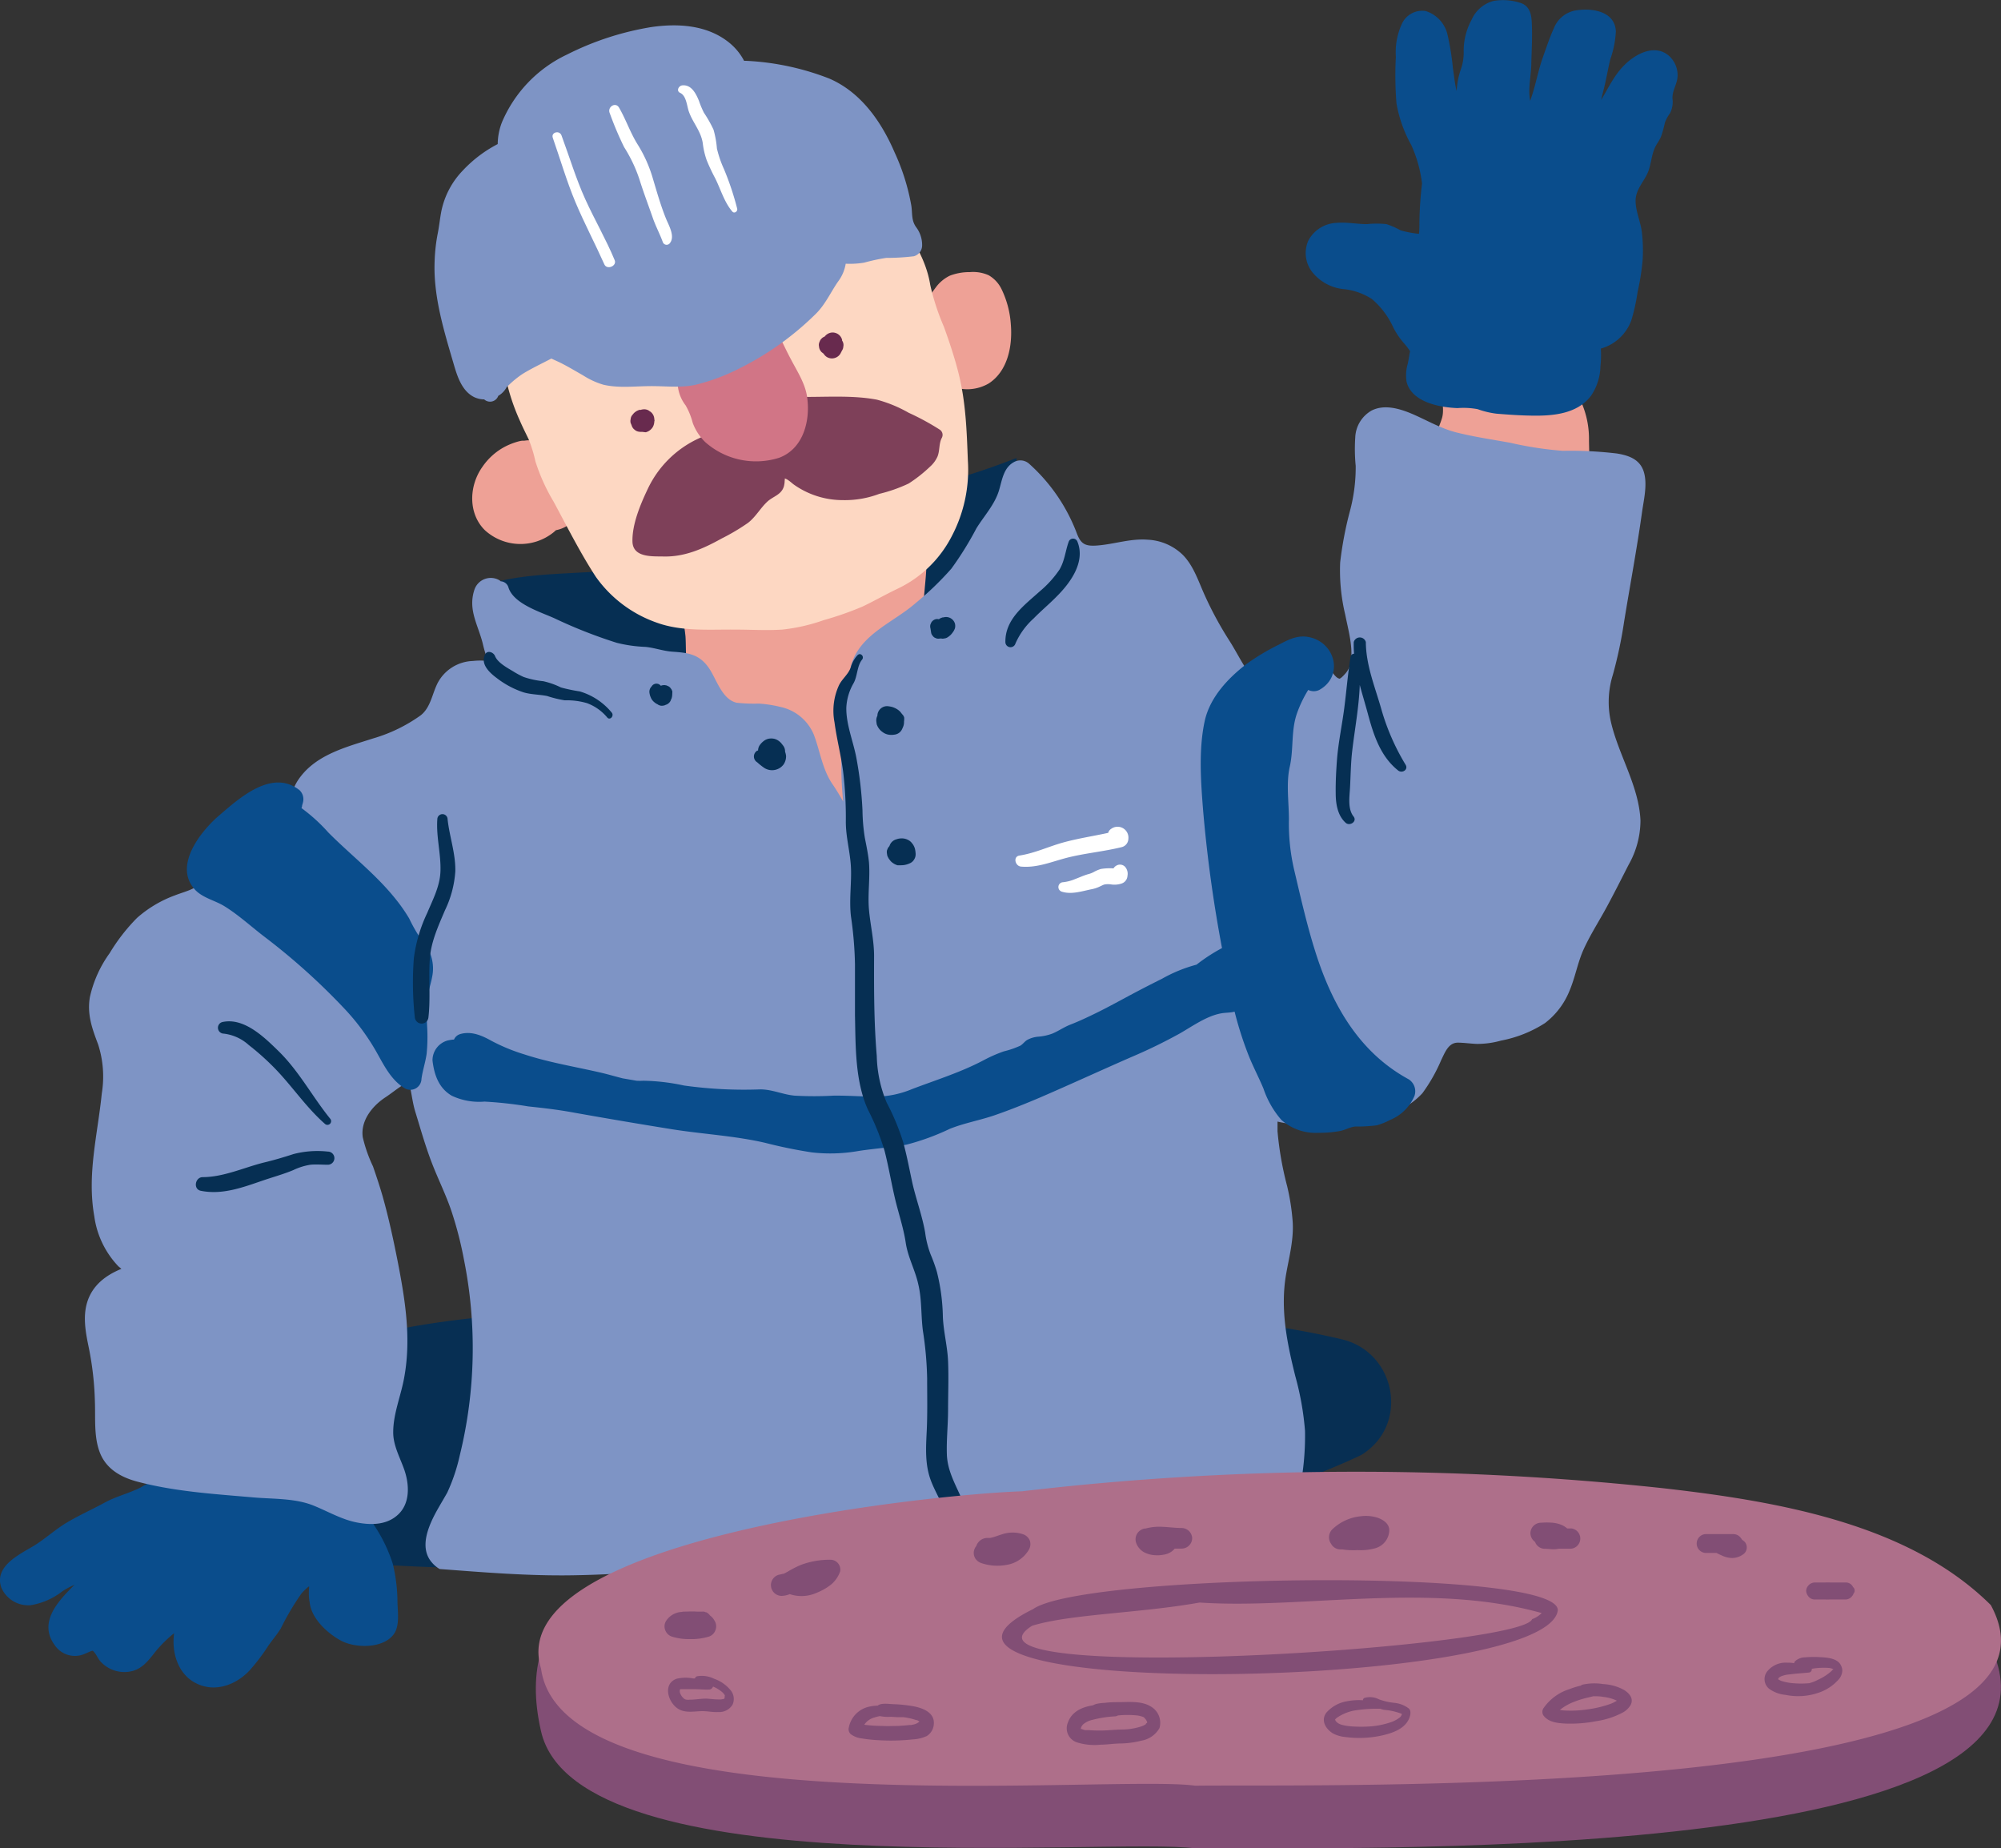 <?xml version="1.0" encoding="UTF-8"?> <svg xmlns="http://www.w3.org/2000/svg" viewBox="0 0 319.42 295.08"><rect x="0" y="0" width="319.42" height="295.08" fill="#333333" stroke="none"/><defs><style>.cls-1{fill:#072f53;}.cls-2{fill:#eea196;}.cls-3{fill:#0a4d8c;}.cls-4{fill:#062f53;}.cls-5{fill:#fdd7c2;}.cls-6{fill:#7e94c5;}.cls-7{fill:#7e4059;}.cls-8{fill:#d17586;}.cls-9{fill:#682a4e;}.cls-10{fill:#fff;}.cls-11{fill:#824e75;}.cls-12{fill:#ae6f8a;}</style></defs><g id="Layer_2" data-name="Layer 2"><g id="Layer_4" data-name="Layer 4"><path class="cls-1" d="M113.48,250l.13,0c6.58-.66,13.14-1.47,19.73-2,6.27-.55,12.56-.88,18.84-1.33,12.55-.89,25.12-2.06,37.41-4.84a124.86,124.86,0,0,0,17.88-5.41c3.31-1.3,6.63-2.61,9.84-4.15.16-.1.32-.2.47-.31,7.19-4.94,4.9-16.14-3.58-18.15-38.65-9.19-123.68-6.4-138.8-3.38-51.66,5.59-52.84,30.44-25,38.25C58.77,250.26,84.39,251.08,113.48,250Z"></path><path class="cls-2" d="M253.65,70.31a14.55,14.55,0,0,0-1.05-5.69c-.19-.45-.42-.93-.63-1.42a2.61,2.61,0,0,0,.5-2.26,7.36,7.36,0,0,0-1.74-3.56,6.55,6.55,0,0,0-4.41-1.64c-1.47-.07-2.94.15-4.41.13-1,0-2.07,0-3.11,0-2.42.13-5.09.58-6.87,2.38a6.26,6.26,0,0,0-1.73,4.07c-.1,1.47.38,3,0,4.38-.5,1.65-1.33,3.11-1.49,4.86a9.62,9.62,0,0,0,1,4.42,6.37,6.37,0,0,0,2.77,3.32,19.58,19.58,0,0,0,4.05,1.52,31.42,31.42,0,0,0,9.57.84c2.28-.09,4.66-.51,6.14-2.42C254,76.82,253.68,73.2,253.65,70.31Z"></path><path class="cls-3" d="M63.45,255.85a27,27,0,0,0-.73-6.14,24.39,24.39,0,0,0-3-6.22,17.44,17.44,0,0,0-1.8-2.46,11.1,11.1,0,0,1-1.12-1.17.36.36,0,0,0,0-.09c-.07-.17-.15-.34-.23-.51a1.55,1.55,0,0,1,0-.31,1.54,1.54,0,0,0-.76-1.31,20.33,20.33,0,0,0-2.14-3.23,12.76,12.76,0,0,0-11.26-4.19,34,34,0,0,0-12.73,4,23,23,0,0,0-2.75,1.82,9.29,9.29,0,0,0-4.51,1.44c-1.82.91-3.81,1.38-5.62,2.35-2,1.1-4.2,2.07-6.19,3.27-1.83,1.1-3.41,2.57-5.23,3.69C3,248.2-.94,250.07.2,253.42a4.67,4.67,0,0,0,4.72,2.83A11.12,11.12,0,0,0,10,254a12.46,12.46,0,0,1,1.9-1c-2.67,2.63-5.82,6-3.16,9.64A3.88,3.88,0,0,0,13.57,264c.34-.13.67-.31,1-.42a.78.78,0,0,1,.23-.05c.47.34.82,1.21,1.17,1.63a5.15,5.15,0,0,0,5.1,1.62c1.83-.46,2.79-1.94,3.91-3.31a20.21,20.21,0,0,1,2.81-2.74c-.41,3,.56,6.41,3.36,7.91,3.05,1.64,6.48.4,8.72-2a31.64,31.64,0,0,0,2.94-3.88c.64-.93,1.39-1.79,2-2.77a42,42,0,0,1,3.29-5.57,9.2,9.2,0,0,1,1-1,.92.92,0,0,1,.25-.17,1.31,1.31,0,0,0,0,.23,7.82,7.82,0,0,0,.09,2.36c.28,2.52,2.74,4.83,4.86,6,2.35,1.36,7.24,1.42,8.76-1.27C63.76,259.23,63.5,257.37,63.45,255.85Z"></path><path class="cls-2" d="M161.36,51.8a15.16,15.16,0,0,0-1.45-5.57,5.15,5.15,0,0,0-2.09-2.29,6.07,6.07,0,0,0-3-.5,8.71,8.71,0,0,0-3.2.57,6.07,6.07,0,0,0-2.28,1.93c-1,1.32-2.27,3.19-2.28,5a11,11,0,0,0,1,6.89A7.35,7.35,0,0,0,152,61.7a6.81,6.81,0,0,0,5.84-.49C160.9,59.22,161.64,55.17,161.36,51.8Z"></path><path class="cls-2" d="M83.39,70.41l-.09,0C83.41,70.41,84.16,70.31,83.39,70.41Z"></path><path class="cls-2" d="M91.05,75.4a2.35,2.35,0,0,1-.06-.78,2.17,2.17,0,0,0-.21-.73,3.84,3.84,0,0,0-.27-.49,5.78,5.78,0,0,0-1.35-1.6l-.45-.35c-.07,0-.06,0,0,0a3,3,0,0,0-.48-.31,7.31,7.31,0,0,0-1.19-.5,7.42,7.42,0,0,0-2.14-.34,6.79,6.79,0,0,0-.78,0l-.48.06-.33,0a4.56,4.56,0,0,0-.62.13,10.78,10.78,0,0,0-2.18.87A10,10,0,0,0,77,74.54c-2.14,3-2.31,7.42.4,10.1a8.42,8.42,0,0,0,11,.31l.35-.31a5.14,5.14,0,0,0,4-3.7A5.58,5.58,0,0,0,91.05,75.4Z"></path><path class="cls-2" d="M83.29,70.43h0Z"></path><path class="cls-2" d="M91,74.62h0l0,.15C91,74.68,91,74.51,91,74.62Z"></path><path class="cls-4" d="M159.59,80.71c-.29-.84,3.48-7.92,2.53-7.54a117,117,0,0,1-11.26,3.76c-2.22.46-4.39,5.61-6.6,6.1s-4.65.43-7,.93c-2.49.54-5,1-7.54,1.36-6.67,1.08-13.37,2-20,3.09-1.34.47-2.68.92-4,1.35-7.28,2.33-20.11,1-27.38,3.43.36,3.87,6.81,11,8.39,14.57a40,40,0,0,0,3.72,6.14c1.36,2,2.34,4.22,3.57,6.31a36.23,36.23,0,0,0,9.45,10.9,32.09,32.09,0,0,0,5.87,3.71,38.32,38.32,0,0,0,6.54,2,34.41,34.41,0,0,0,15.41-.07,30.88,30.88,0,0,0,11.92-4.88c3.4-2.42,6.91-5.6,8.68-9.45a16.87,16.87,0,0,0,1.37-6.38,63.62,63.62,0,0,1,1.35-7.24c.5-2.85.67-5.73,1.11-8.57.2-1.28.55-2.53.69-3.82a17.28,17.28,0,0,1,.5-3.79c.68-2,1.49-4,2.15-6.08C159.61,84.74,160.25,82.58,159.59,80.71Z"></path><path class="cls-2" d="M148.21,102.94a24.31,24.31,0,0,1-.63-8.58c.24-2.81.65-5.86-.13-8.63A11.82,11.82,0,0,0,143.09,80c-2.13-1.71-4.05-2.94-6.86-3.06a44,44,0,0,0-8.5.45,96.9,96.9,0,0,0-9.65,2.35c-3.18.83-6.45,1.46-9.38,3-3.69,2-6.28,9.21-.75,10.48,0,.06,0,.11,0,.17a34.48,34.48,0,0,0,.73,4.26,22.41,22.41,0,0,1,.75,4c.09,1.5,0,3,.25,4.45.67,5,3,10.59,7.19,13.69,1,.73,2,1.34,3.07,2,1.25.75,2.77,1.06,4,1.88a32.89,32.89,0,0,0,2.69,2.15c1.11.61,2.18,1.19,3.26,1.84a26.6,26.6,0,0,0,3.49,1.57,12,12,0,0,0,3.79,1.13,7.3,7.3,0,0,0,6.47-3.41,39.42,39.42,0,0,0,3-6.55,36.92,36.92,0,0,0,2.52-8.54A21.07,21.07,0,0,0,148.21,102.94Z"></path><path class="cls-5" d="M154.5,73.51c-.18-4.77-.33-9.4-1.52-14.06-.63-2.47-1.44-4.9-2.31-7.3a37.08,37.08,0,0,1-2.18-6.69c-.71-4.47-3.45-8.41-6.18-11.93a44.52,44.52,0,0,0-4.44-5,40.61,40.61,0,0,0-4.52-4.08c-3.62-2.56-8.69-3.24-13-3.84a38,38,0,0,0-14,.78c-4.22,1-8,3.44-11.52,5.92-2,1.38-4,2.71-5.86,4.19a40.38,40.38,0,0,0-4.72,4.62c-2.72,3-5.51,5.79-6.15,10a19.14,19.14,0,0,0,1.78,12c.2.38.42.76.64,1.14A33.61,33.61,0,0,0,83,67.19c.43,1,.94,2,1.39,2.94a21.79,21.79,0,0,1,1.08,3.53,30.39,30.39,0,0,0,2.9,6.42c2.16,4,4.25,8.18,6.74,12a20,20,0,0,0,9.7,7.31c4,1.46,8.42,1.08,12.55,1.12,2.49,0,5,.16,7.51,0A29.1,29.1,0,0,0,131.49,99a51.71,51.71,0,0,0,6.2-2.17c1.88-.9,3.7-1.94,5.58-2.84a18.71,18.71,0,0,0,8.65-8.37A22.73,22.73,0,0,0,154.5,73.51Z"></path><path class="cls-6" d="M259.24,99.35c.95-5.86,2.06-11.72,2.88-17.6.28-2,.9-4.46.27-6.46s-2.45-2.59-4.25-2.89a62.94,62.94,0,0,0-8.68-.43,56.83,56.83,0,0,1-8.4-1.29c-2.84-.51-5.7-.93-8.51-1.63-2.52-.63-4.66-1.9-7-2.92-2-.86-4.52-1.66-6.62-.58a5.18,5.18,0,0,0-2.59,4.26,27.9,27.9,0,0,0,.07,4.57,26.89,26.89,0,0,1-.93,7.24,57.11,57.11,0,0,0-1.55,8.19,30.31,30.31,0,0,0,.81,8.32c.46,2.34,1.24,5,.91,7.38a3.71,3.71,0,0,1-.83,1.95c-.18.2-.71.82-1,.89l-.19-.07c-.54-.25-1.06-1.14-1.43-1.58a11.88,11.88,0,0,0-2.2-2.11,5.2,5.2,0,0,0-5.52-.53c-1.43.79-2.23,2.17-3.44,3.19-1,.82-1.41.61-2.07-.4-1-1.52-1.81-3.16-2.8-4.69A56.26,56.26,0,0,1,192.3,95c-1-2.2-1.75-4.65-3.48-6.41a8.61,8.61,0,0,0-5.6-2.43c-2.72-.22-5.29.7-8,.92-2,.16-2.69-.22-3.35-2a28.27,28.27,0,0,0-7.54-11,2.09,2.09,0,0,0-2.46-.32c-1.69.91-1.9,2.88-2.4,4.53-.69,2.28-2.38,4.07-3.61,6.06a52.15,52.15,0,0,1-4,6.44,49.64,49.64,0,0,1-5.77,5.55c-3.35,2.91-8.33,4.76-10,9.18-.81,2.16-.48,4.43-1,6.61a21.34,21.34,0,0,0-.77,3.13c-.13,1.35.08,2.7.07,4a53.76,53.76,0,0,0,.21,8.7c-.53-.94-1.09-1.87-1.68-2.73-1.64-2.37-2-5.28-3-7.93a7.45,7.45,0,0,0-5.36-4.45,19.78,19.78,0,0,0-3.42-.53,25.92,25.92,0,0,1-3.53-.13c-2.44-.55-3.26-3.93-4.55-5.69-1.54-2.13-3.36-2.3-5.79-2.47-1.43-.11-2.8-.62-4.23-.76a22.18,22.18,0,0,1-4.58-.65,77.08,77.08,0,0,1-9.94-3.91c-2.19-1-6.51-2.28-7.35-4.91a1.35,1.35,0,0,0-1.24-1,2,2,0,0,0-.23-.18,2.75,2.75,0,0,0-4,1.62c-1,3.15.62,5.53,1.36,8.49a23.62,23.62,0,0,0,.83,2.79,10.78,10.78,0,0,0-2.41,0A6.6,6.6,0,0,0,69.88,109c-.89,1.71-1.11,3.93-2.73,5.2a25,25,0,0,1-7.61,3.69c-4.44,1.43-9.46,2.66-12.11,6.88a9.63,9.63,0,0,0-1.16,3.06l0,.12a14.23,14.23,0,0,0-6.86,1.12A10.45,10.45,0,0,0,34,134.58c-.93,2.11-1.31,4.53-2.41,6.55-.08.14-.17.26-.25.39l0,0c.12-.1-.42.26-.53.32-.81.42-1.9.71-2.87,1.09a19,19,0,0,0-6.07,3.61,29.9,29.9,0,0,0-4.37,5.63,19,19,0,0,0-3.15,7c-.47,2.73.34,5,1.31,7.55a16.72,16.72,0,0,1,.59,7.83c-.67,6.65-2.38,12.9-1.2,19.61a14.39,14.39,0,0,0,3.85,8l.48.4c-2.46,1-4.59,2.59-5.44,5.26-.78,2.47-.23,5.09.28,7.55a49.54,49.54,0,0,1,.93,8.41c.1,2.66-.19,5.64.81,8.16s3.25,3.86,5.89,4.57c6.11,1.63,12.48,2,18.75,2.55,3.12.26,6.48.11,9.42,1.28,2.34.94,4.5,2.24,7,2.72,2.32.44,4.86.39,6.64-1.38s1.69-4.57.94-6.87c-.67-2-1.85-4-1.83-6.18,0-2.86,1.15-5.6,1.69-8.38,1.25-6.4.24-12.65-1-19-.68-3.44-1.42-6.87-2.37-10.24-.46-1.61-1-3.22-1.54-4.79a22.84,22.84,0,0,1-1.64-4.66c-.38-2.61,1.47-4.93,3.49-6.3,1-.65,1.87-1.38,2.85-2,.33-.21.67-.43,1-.61.42,1.53.56,3.2,1,4.69.84,2.73,1.62,5.52,2.64,8.19s2.26,5.11,3.16,7.77a58.87,58.87,0,0,1,2,7.73,71.8,71.8,0,0,1-.66,31.32,28.76,28.76,0,0,1-2,5.94c-.88,1.58-1.86,3.07-2.58,4.73-.9,2.07-1.5,4.59.17,6.46a4.83,4.83,0,0,0,1.2,1c7.08.53,14.15,1.12,21.26,1,7.44-.12,14.86-.74,22.26-1.49,6.58-.66,13.14-1.47,19.73-2,6.27-.55,12.56-.88,18.84-1.33,12.55-.89,25.12-2.06,37.41-4.84a124.86,124.86,0,0,0,17.88-5.41l.18-.07a43.69,43.69,0,0,0,.58-7.91,46,46,0,0,0-1.54-8.7c-1.36-5.44-2.46-10.87-1.45-16.48.5-2.81,1.25-5.59,1-8.47a35.42,35.42,0,0,0-.86-5.41,52.42,52.42,0,0,1-1.54-8.78c0-.52,0-1,0-1.54a14.74,14.74,0,0,0,3.33.41c4.8,0,9.83,0,14.42-1.6a12,12,0,0,0,5.38-3.34,26.4,26.4,0,0,0,3-5.29c.63-1.29,1.17-2.75,2.62-2.78,1,0,2,.16,3.07.2a14.06,14.06,0,0,0,3.87-.53,19.79,19.79,0,0,0,7-2.79,12.21,12.21,0,0,0,3.9-5.11c.94-2.19,1.31-4.56,2.3-6.72,1.06-2.32,2.45-4.46,3.66-6.7s2.33-4.46,3.47-6.7a14.46,14.46,0,0,0,1.92-7.1c-.24-5.56-3.54-10.52-4.74-15.85a14.48,14.48,0,0,1,.33-7.42A70.16,70.16,0,0,0,259.24,99.35Z"></path><path class="cls-7" d="M150.06,68.62a39.71,39.71,0,0,0-5-2.72A21.34,21.34,0,0,0,140,63.81c-3.85-.74-8.06-.41-12-.45a6,6,0,0,0-3.54.92,6.12,6.12,0,0,1-3.9,1.42,6.3,6.3,0,0,0-4,1,10.21,10.21,0,0,0-1.79,2.19,16.7,16.7,0,0,0-11.39,9.21c-1.16,2.44-2.49,5.61-2.42,8.36.07,2.59,3.2,2.34,5,2.38,3.38.07,6.33-1.26,9.23-2.87a33.39,33.39,0,0,0,4.2-2.49c1.23-.94,1.95-2.31,3.06-3.36.93-.89,2.29-1.1,2.69-2.5a4,4,0,0,0,.11-.69c0-.4.13-.58-.11-.56.5,0,1.24.75,1.6,1a13.5,13.5,0,0,0,7.82,2.47,15.49,15.49,0,0,0,5.8-1,24,24,0,0,0,4.69-1.65,22.52,22.52,0,0,0,3.4-2.68,4.76,4.76,0,0,0,1.21-1.64c.39-1,.19-2.07.7-3A1,1,0,0,0,150.06,68.62Z"></path><path class="cls-8" d="M128.82,63.25c-.33-2.11-1.58-4-2.56-5.88-1.18-2.2-2.15-4.58-3.47-6.7-.91-1.46-1.74-3.35-3-4.55-1.63-1.53-4.12-2-6.29-2a7.19,7.19,0,0,0-6.36,3,7.81,7.81,0,0,0-.81,5.78,19.57,19.57,0,0,0,2,5.33l0,0a22.5,22.5,0,0,0-.15,3.17,6.18,6.18,0,0,0,1.27,3.32,11.11,11.11,0,0,1,1.13,2.79,8.3,8.3,0,0,0,2,3.07,12.21,12.21,0,0,0,11.82,2.49C128.31,71.6,129.41,67,128.82,63.25Z"></path><path class="cls-9" d="M134.57,54.65a.94.94,0,0,0-.15-.28v0a.33.33,0,0,0,0-.14,1.55,1.55,0,0,0-1.09-1.09,1.47,1.47,0,0,0-.83,0,1.61,1.61,0,0,0-.69.4l-.12.12-.06.08a1.12,1.12,0,0,0-.47.3,1.16,1.16,0,0,0-.32.5,1.19,1.19,0,0,0-.13.59l.06.41a1.5,1.5,0,0,0,.39.68l.31.24A1.64,1.64,0,0,0,132,57a1.6,1.6,0,0,0,.8.22,1.63,1.63,0,0,0,.8-.22,1.56,1.56,0,0,0,.57-.57c.09-.17.17-.34.26-.5a1.21,1.21,0,0,0,.19-.6A1.17,1.17,0,0,0,134.57,54.65Z"></path><path class="cls-9" d="M104.47,67.1a4.1,4.1,0,0,0-.06-.49,1.53,1.53,0,0,0-.76-1l-.09-.07a1.41,1.41,0,0,0-.75-.2,2,2,0,0,0-.53.09h-.07a.32.32,0,0,0-.14,0,2.91,2.91,0,0,0-.48.21,3,3,0,0,0-.4.31l-.1.12h0c-.09.1-.17.21-.24.3a1.12,1.12,0,0,0-.18.56,1.18,1.18,0,0,0,0,.59l.15.36h0a1.39,1.39,0,0,0,.37.63l.29.23a1.57,1.57,0,0,0,.73.2h.29L103,69l.11,0a1.86,1.86,0,0,0,1.11-.85,2,2,0,0,0,.23-.89A.14.14,0,0,0,104.47,67.1Z"></path><path class="cls-6" d="M146.24,36.26c-.77-1.08-.58-2.13-.76-3.4a34.4,34.4,0,0,0-2.66-8.5c-2.12-4.93-5.39-9.65-10.47-11.83A41.9,41.9,0,0,0,119.1,9.71l-.32,0A9.26,9.26,0,0,0,116.63,7c-3.5-3-8.27-3.31-12.65-2.68A46.38,46.38,0,0,0,90.51,8.71a21,21,0,0,0-10.38,10.8A9.8,9.8,0,0,0,79.45,23a20.58,20.58,0,0,0-5.58,4.23,13.13,13.13,0,0,0-3.41,6.45c-.24,1.22-.35,2.45-.6,3.67a27.57,27.57,0,0,0-.48,4.35c-.23,5.59,1.49,11.11,3.05,16.44.56,1.93,1.29,4.25,3.23,5.24a3.79,3.79,0,0,0,1.63.38,1.39,1.39,0,0,0,2.25-.57,3.44,3.44,0,0,0,1.38-1.47,1.84,1.84,0,0,0,.22-.17,15.7,15.7,0,0,1,2.24-1.83c1.48-.92,3.08-1.66,4.63-2.48l1.22.56c1.32.64,2.57,1.4,3.84,2.12a12.51,12.51,0,0,0,3.26,1.5c2.48.57,5,.23,7.52.22s4.76.3,7.13-.2A32,32,0,0,0,118,58.83a47.18,47.18,0,0,0,12.14-8.64c1.56-1.5,2.41-3.45,3.61-5.2A6.45,6.45,0,0,0,135,42.1a13.9,13.9,0,0,0,2.94-.17,30.67,30.67,0,0,1,3.52-.76,36.28,36.28,0,0,0,4.42-.26,1.81,1.81,0,0,0,1.32-1.72A4.72,4.72,0,0,0,146.24,36.26Z"></path><path class="cls-10" d="M98.12,41.53c-1.38-3.33-3.2-6.44-4.69-9.72s-2.54-6.8-3.8-10.2c-.32-.86-1.69-.5-1.39.38,1.2,3.43,2.21,6.93,3.62,10.29S95,38.9,96.48,42.22C96.9,43.13,98.51,42.47,98.12,41.53Z"></path><path class="cls-10" d="M106.31,34.89c-.84-2.07-1.47-4.31-2.11-6.45A21.66,21.66,0,0,0,101.75,23c-1.15-1.85-1.83-3.91-2.92-5.8-.56-1-1.93-.12-1.49.88a52.51,52.51,0,0,0,2.29,5.41,23.21,23.21,0,0,1,2.44,5.13c.64,2.06,1.41,4.08,2.12,6.12.45,1.32,1.12,2.56,1.6,3.87a.65.65,0,0,0,1.07.29C107.86,37.82,106.76,36,106.31,34.89Z"></path><path class="cls-10" d="M117.68,33.32A45.11,45.11,0,0,0,115.57,27a17.61,17.61,0,0,1-1.13-3.3,15.32,15.32,0,0,0-.54-3A19.72,19.72,0,0,0,112.37,18a14.22,14.22,0,0,1-.79-1.89c-.47-1.14-1.2-2.64-2.68-2.48-.56.06-1,.89-.32,1.2,1,.46,1.07,2.13,1.39,3,.62,1.76,1.91,3.08,2.21,5a12.63,12.63,0,0,0,.62,2.72,29.35,29.35,0,0,0,1.33,2.84c.9,1.77,1.46,3.85,2.76,5.37C117.22,34.16,117.77,33.75,117.68,33.32Z"></path><path class="cls-3" d="M224.85,172.29c-8-4.35-12.28-12.06-14.92-20.48-1.33-4.23-2.31-8.57-3.33-12.89a32.53,32.53,0,0,1-.85-8.12c0-2.74-.47-5.75.14-8.42.64-2.86.17-5.75,1.16-8.54a19.37,19.37,0,0,1,1.78-3.7,2,2,0,0,0,1.77,0c3.83-2.13,2.66-7.33-1.37-8.37-1.94-.5-3.42.27-5.06,1.13a35.46,35.46,0,0,0-5.23,3.13c-2.95,2.28-5.8,5.31-6.63,9.07-1,4.6-.61,9.83-.24,14.47a217.93,217.93,0,0,0,3,21.78A28.14,28.14,0,0,0,191,154a23.31,23.31,0,0,0-5.49,2.24q-3.14,1.56-6.22,3.23c-1.71.92-3.42,1.84-5.18,2.67-1.06.51-2.14,1-3.22,1.42S169,164.58,168,165a8.29,8.29,0,0,1-2.32.5A4.51,4.51,0,0,0,164,166c-.43.25-.69.66-1.1.92a14.17,14.17,0,0,1-2.66.92,22.61,22.61,0,0,0-3.23,1.42c-3.6,1.91-7.6,3.15-11.41,4.6a15.51,15.51,0,0,1-5.68,1.21c-2.29,0-4.57-.19-6.85-.16a56.29,56.29,0,0,1-6.23,0c-1.88-.17-3.55-1-5.49-1a68.94,68.94,0,0,1-12.18-.62,32.76,32.76,0,0,0-6.47-.76,9.66,9.66,0,0,1-1.08,0l-2.21-.38c-1-.25-2.06-.56-3.11-.82-4.22-1-8.45-1.65-12.58-3a29.72,29.72,0,0,1-5.25-2.16c-1.5-.84-3.21-1.61-5-1.09a1.55,1.55,0,0,0-1,.88c-.35,0-.69.08-1,.14a3.29,3.29,0,0,0-2.43,3.19c.27,2.29,1,4.43,3.09,5.64a10.24,10.24,0,0,0,5.21.93,64.37,64.37,0,0,1,7,.77c2.46.26,4.89.54,7.33,1q7.74,1.38,15.51,2.63c5,.8,10.1,1.05,15,2.19a75.25,75.25,0,0,0,7.43,1.52,25.92,25.92,0,0,0,7.51-.24c2.52-.38,5.08-.55,7.59-1a37.79,37.79,0,0,0,6.88-2.51c2.29-.93,4.83-1.37,7.18-2.18s4.88-1.82,7.27-2.84c4.86-2.1,9.68-4.32,14.53-6.44a82.68,82.68,0,0,0,7.75-3.77c2-1.14,4.31-2.82,6.64-3.22.71-.13,1.41-.08,2.12-.27a57,57,0,0,0,2.28,7.1c.71,1.76,1.6,3.44,2.33,5.19a14.79,14.79,0,0,0,2.86,5,8.21,8.21,0,0,0,5.93,2.05,18.13,18.13,0,0,0,3.45-.29c.83-.16,1.55-.62,2.39-.71a24.74,24.74,0,0,0,3.43-.19,10.49,10.49,0,0,0,2.15-.86,7.19,7.19,0,0,0,3.89-3.83A2.27,2.27,0,0,0,224.85,172.29Z"></path><path class="cls-3" d="M67.32,150.1a24.87,24.87,0,0,1-2-3.47,25.85,25.85,0,0,0-2.08-3c-3.16-4-7.24-7.12-10.82-10.72a27.47,27.47,0,0,0-4.3-3.91,1.7,1.7,0,0,0,.09-.24c0-.2.1-.41.14-.61a2,2,0,0,0-.53-2c-4.43-3.52-9.72,1.35-13,4.17C32,132.79,27.67,138.23,31.1,142c1.24,1.35,3.15,1.71,4.68,2.64,2.34,1.44,4.37,3.34,6.56,5a103.59,103.59,0,0,1,12.43,11.16,36,36,0,0,1,5.28,7.06c1.23,2.17,2.36,4.56,4.58,5.89a1.78,1.78,0,0,0,2.65-1.52c.19-1.37.65-2.69.83-4.06a27.54,27.54,0,0,0,.09-4,41.28,41.28,0,0,1,0-4.72c.13-1.15.55-2.25.76-3.39A6.55,6.55,0,0,0,67.32,150.1Z"></path><path class="cls-4" d="M134.6,123.27a61.94,61.94,0,0,1,.42,7.94c0,2.48.71,4.85.82,7.32s-.31,5.18,0,7.77a60.39,60.39,0,0,1,.64,7.59c0,2.73,0,5.47,0,8.19.11,4.95,0,10.5,2.07,15.07a38.34,38.34,0,0,1,2.66,6.59c.6,2.34,1,4.72,1.54,7.08.56,2.55,1.45,5,1.84,7.62.35,2.3,1.51,4.34,2,6.6.58,2.45.41,4.91.73,7.39A55.93,55.93,0,0,1,148,220c0,2.84.07,5.69-.07,8.53-.13,2.6-.28,5.21.62,7.7s2.78,5,2.9,7.68c0,1-.09,1.89-.06,2.83l.78,0,2.5-.18a6.91,6.91,0,0,1,0-1A13,13,0,0,0,153.4,239c-1-2.24-2.16-4.29-2.25-6.79-.08-2.32.18-4.65.19-7,0-2.63.11-5.28,0-7.91-.1-2.38-.73-4.7-.83-7.08a31.55,31.55,0,0,0-.95-7.17,25.05,25.05,0,0,0-1-2.78,15.26,15.26,0,0,1-.88-3.52c-.45-2.59-1.39-5.14-2-7.73-.49-2.23-.9-4.49-1.51-6.7a37.18,37.18,0,0,0-2.64-6.32,20.45,20.45,0,0,1-1.57-7.42c-.45-5.3-.45-10.63-.43-15.95,0-2.56-.61-5-.82-7.48s.21-5,0-7.53c-.13-1.29-.4-2.57-.65-3.84a29.45,29.45,0,0,1-.38-4.39,61,61,0,0,0-1-8.52c-.5-2.58-1.64-5.29-1.58-7.94a8.6,8.6,0,0,1,1.17-3.89c.62-1.14.53-2.72,1.34-3.73.41-.5-.24-1.2-.72-.72a4.74,4.74,0,0,0-1.1,2c-.42,1.13-1.37,1.77-1.88,2.84a9.77,9.77,0,0,0-.7,5.87C133.57,118,134.26,120.61,134.6,123.27Z"></path><path class="cls-4" d="M144.34,114.84c0-.08,0-.17,0-.26a1.17,1.17,0,0,0-.12-.31A1.83,1.83,0,0,0,144,114l-.28-.36-.06-.06a2.58,2.58,0,0,0-.41-.33l-.16-.1a3.39,3.39,0,0,0-.68-.29,4.45,4.45,0,0,0-.8-.13,1.52,1.52,0,0,0-.78.21,1.58,1.58,0,0,0-.56.56,1.51,1.51,0,0,0-.21.77,1.25,1.25,0,0,0-.12.3,1.65,1.65,0,0,0-.06.49,3.11,3.11,0,0,0,.06.44.29.29,0,0,0,0,.09,2.47,2.47,0,0,0,.56.95,2.6,2.6,0,0,0,.45.37,1.37,1.37,0,0,0,.2.13,2.25,2.25,0,0,0,.58.22,2.81,2.81,0,0,0,.65.06,4.6,4.6,0,0,0,.52-.06,1.57,1.57,0,0,0,.5-.19,1.5,1.5,0,0,0,.6-.67,4.77,4.77,0,0,0,.22-.52,2.17,2.17,0,0,0,.09-.71A2.4,2.4,0,0,0,144.34,114.84Z"></path><path class="cls-4" d="M125.32,120a1.47,1.47,0,0,0-.23-.86c-.09-.14-.22-.29-.32-.42a1.12,1.12,0,0,0-.18-.2,2.19,2.19,0,0,0-1-.58,2.29,2.29,0,0,0-.94,0,2.11,2.11,0,0,0-.54.22,3,3,0,0,0-.9.9,1.58,1.58,0,0,0-.2.77.4.4,0,0,0-.13,0,1.14,1.14,0,0,0-.45.52,1.09,1.09,0,0,0,.45,1.35l0,0a10,10,0,0,0,1.15.91,2.31,2.31,0,0,0,2.43,0,2.06,2.06,0,0,0,.43-.35,1.77,1.77,0,0,0,.34-.47,2.33,2.33,0,0,0,.25-1.1A2.71,2.71,0,0,0,125.32,120Z"></path><path class="cls-4" d="M146.15,136.15a3.76,3.76,0,0,0-.1-.66,2.48,2.48,0,0,0-.25-.58,1.31,1.31,0,0,0-.17-.24c-.06-.07-.12-.16-.19-.23a1.72,1.72,0,0,0-.46-.34,2.15,2.15,0,0,0-1-.26,2.79,2.79,0,0,0-.64.07l-.25.08a1.57,1.57,0,0,0-1.1,1.06h0l-.24.31-.15.36a1.26,1.26,0,0,0,0,.61,1.12,1.12,0,0,0,.18.56.72.72,0,0,0,.12.21c.09.13.19.26.29.38l.08.08a2.48,2.48,0,0,0,1,.57l.3,0a1.54,1.54,0,0,0,.3,0,3.3,3.3,0,0,0,.64-.07,3.44,3.44,0,0,0,.88-.32,1.48,1.48,0,0,0,.55-.56,1.44,1.44,0,0,0,.22-.78C146.17,136.37,146.16,136.26,146.15,136.15Z"></path><path class="cls-4" d="M152.44,99.56a1.48,1.48,0,0,0-1.83-1l-.12,0a3.34,3.34,0,0,0-.44.17l-.16.12-.06,0a.93.93,0,0,0-.47,0,1.16,1.16,0,0,0-.71.55l-.12.28a1.12,1.12,0,0,0,0,.63l.12.75a.94.94,0,0,0,.23.43.91.91,0,0,0,.35.32l.29.12a1.33,1.33,0,0,0,.56,0l.19,0a.72.72,0,0,0,.41,0,1.19,1.19,0,0,0,.57-.18,3.11,3.11,0,0,0,.57-.46,4.94,4.94,0,0,0,.35-.45,2.35,2.35,0,0,0,.27-.55A1.51,1.51,0,0,0,152.44,99.56Z"></path><path class="cls-4" d="M107.33,110.37l-.14-.32-.21-.28a1.1,1.1,0,0,0-.44-.28.74.74,0,0,0-.35-.1.73.73,0,0,0-.36,0,.7.7,0,0,0-.32.09l-.1-.08,0,0a.83.83,0,0,0-.5-.25.81.81,0,0,0-.46.06.82.82,0,0,0-.42.36v0a1.69,1.69,0,0,0-.2.25,1.27,1.27,0,0,0-.17.63,2.36,2.36,0,0,0,.07.44,1.09,1.09,0,0,0,.07.24c.05.14.11.27.17.4a1.43,1.43,0,0,0,.16.24,1.5,1.5,0,0,0,.27.29,2.61,2.61,0,0,0,.43.31l.13.06.13.09a1.71,1.71,0,0,0,.27.11,1.1,1.1,0,0,0,.57,0l.08,0h0l.31-.13h0a.93.93,0,0,0,.2-.08l0,0a2.37,2.37,0,0,0,.3-.23l0,0a2.49,2.49,0,0,0,.23-.31l0,0c0-.12.11-.25.15-.37a2.39,2.39,0,0,0,.11-.65Z"></path><path class="cls-4" d="M224.38,122.09a36.17,36.17,0,0,1-3.85-8.78c-1-3.56-2.48-7.06-2.5-10.81a1,1,0,0,0-1.93,0,16.38,16.38,0,0,0,.05,1.86.6.6,0,0,0-.56.46c-.43,2.71-.65,5.46-1,8.18s-.92,5.37-1.15,8.07c-.14,1.82-.25,3.76-.22,5.59,0,1.64.3,3.55,1.6,4.7.64.57,1.86-.21,1.26-1-1-1.24-.64-3.27-.57-4.73.1-1.89.12-3.84.34-5.72.4-3.46,1.08-7,1.21-10.56.42,1.57.9,3.13,1.32,4.7.9,3.33,2,6.71,4.79,8.94C223.82,123.52,224.85,122.88,224.38,122.09Z"></path><path class="cls-4" d="M52.74,178.63c-2.87-3.53-5-7.63-8.28-10.83-2.27-2.22-5.53-5.43-9-4.63a.94.94,0,0,0,.25,1.84,7.17,7.17,0,0,1,4,1.82,40.3,40.3,0,0,1,3.55,3.11c3.09,3,5.42,6.69,8.66,9.52A.59.59,0,0,0,52.74,178.63Z"></path><path class="cls-4" d="M52.33,183.84a15.2,15.2,0,0,0-5.46.39c-1.63.53-3.22,1-4.87,1.39-3.15.81-6.34,2.29-9.64,2.3-1.22,0-1.56,1.93-.3,2.18,3.44.69,6.68-.54,9.9-1.64,1.63-.56,3.26-1,4.85-1.66a9.82,9.82,0,0,1,2.74-.86c.92-.09,1.85,0,2.78,0A1,1,0,0,0,52.33,183.84Z"></path><path class="cls-4" d="M71.45,130.79a.82.82,0,0,0-1.64,0c-.2,2.81.6,5.52.5,8.32-.09,2.39-1.21,4.48-2.11,6.63A23.74,23.74,0,0,0,66.06,153a51.11,51.11,0,0,0,.16,9.42,1.09,1.09,0,0,0,2.17,0c.36-3.14,0-6.28.23-9.42.19-2.68,1.37-5.23,2.41-7.68a16.8,16.8,0,0,0,1.65-6.2C72.75,136.27,71.75,133.58,71.45,130.79Z"></path><path class="cls-4" d="M172,86.5a.74.74,0,0,0-1.41,0c-.53,1.48-.63,3-1.45,4.41a16.75,16.75,0,0,1-3.17,3.5c-2.45,2.21-5.53,4.42-5.48,8.09a.82.82,0,0,0,1.61.22,11.79,11.79,0,0,1,2.91-4c1.16-1.19,2.45-2.26,3.62-3.45C170.82,93.1,173.3,89.76,172,86.5Z"></path><path class="cls-4" d="M97.65,113.76a10.41,10.41,0,0,0-5.1-3.38,27.46,27.46,0,0,1-3-.63,12.54,12.54,0,0,0-2.82-1,14,14,0,0,1-3.15-.68,13.75,13.75,0,0,1-1.69-.91c-.92-.55-2.46-1.38-2.87-2.43-.25-.62-1.25-1-1.61-.21-.72,1.53.75,2.88,1.88,3.72a14.36,14.36,0,0,0,4.26,2.28c1.23.37,2.53.34,3.78.59a18.13,18.13,0,0,0,2.82.69,11.5,11.5,0,0,1,3.55.45,7.68,7.68,0,0,1,3.21,2.26C97.34,115.09,98.09,114.3,97.65,113.76Z"></path><path class="cls-10" d="M177.39,132.31a1.1,1.1,0,0,0-.49.65c-2.38.52-4.8.88-7.16,1.53s-4.54,1.71-7,2.09c-1.07.17-.69,1.67.23,1.76,2.54.24,4.87-.76,7.28-1.39,2.92-.75,5.94-1,8.87-1.73a1.4,1.4,0,0,0,1-1.31A1.73,1.73,0,0,0,177.39,132.31Z"></path><path class="cls-10" d="M179.56,138.34a1.12,1.12,0,0,0-1.32-.17,1.21,1.21,0,0,0-.49.46,9.09,9.09,0,0,0-2,.09,5.69,5.69,0,0,0-1.19.51,3.88,3.88,0,0,1-.88.33c-.69.2-1.35.51-2,.75a6.79,6.79,0,0,1-2,.53.77.77,0,0,0-.2,1.5c1.54.5,3.18-.06,4.71-.37a5.46,5.46,0,0,0,1.23-.38l.49-.23a2.37,2.37,0,0,1,.4-.16,3.23,3.23,0,0,1,1.12,0,3.61,3.61,0,0,0,1.6-.15,1.37,1.37,0,0,0,.95-1.25A1.66,1.66,0,0,0,179.56,138.34Z"></path><path class="cls-3" d="M267.79,12.18a4.13,4.13,0,0,0-1.41-3.3c-2-1.7-4.61-.59-6.38.87-2.1,1.74-3.08,4-4.41,6.21.09-.43.19-.85.3-1.27.48-1.74.74-3.51,1.17-5.25A15.63,15.63,0,0,0,257.94,5c-.15-3.32-4.05-3.8-6.65-3.29a4.58,4.58,0,0,0-3.24,2.79c-.67,1.47-1.2,3.07-1.74,4.59-.72,2-1.1,4.14-1.77,6.18l-.27.83c-.39-1.86.13-3.9.17-5.78.05-2.28.2-4.58.07-6.87-.08-1.36-.42-2.56-1.84-3a9,9,0,0,0-4.22-.31,5.3,5.3,0,0,0-3.53,3,10.45,10.45,0,0,0-1.27,5.31,8.08,8.08,0,0,1-.52,2.8,12.58,12.58,0,0,0-.6,3.26l-.06-.19c-.26-1.15-.37-2.33-.55-3.5a40.46,40.46,0,0,0-.85-5.27,5.15,5.15,0,0,0-3.5-3.79,3.57,3.57,0,0,0-3.85,2.19,10.84,10.84,0,0,0-.9,5.1,56.27,56.27,0,0,0,.1,7.46,21.18,21.18,0,0,0,2.36,6.64A20.94,20.94,0,0,1,227,29.29a59.52,59.52,0,0,0-.42,6.12c0,.64,0,1.28-.07,1.91l-.1,0a17.78,17.78,0,0,1-2.82-.54,12.64,12.64,0,0,0-2.27-1,14.69,14.69,0,0,0-3.11,0c-1.63,0-3.25-.35-4.88-.2a5.33,5.33,0,0,0-4.49,2.85,4.94,4.94,0,0,0,.63,5,7.36,7.36,0,0,0,4.85,2.71A10.15,10.15,0,0,1,219,47.74a13,13,0,0,1,3.43,4.58,12.62,12.62,0,0,0,1.78,2.58,12.2,12.2,0,0,1,.88,1.16c-.13.64-.22,1.3-.35,1.94a6.62,6.62,0,0,0-.21,2.93c.79,3.28,5.3,4.12,8.14,4.22a12.28,12.28,0,0,1,3.21.17,13.75,13.75,0,0,0,3,.72c1.83.15,3.68.28,5.52.31,3.4.07,7.38-.23,9.59-3.19a8.76,8.76,0,0,0,1.49-4.72,16.24,16.24,0,0,0,.06-2.82l.1,0a7.25,7.25,0,0,0,4.77-4.49,30.27,30.27,0,0,0,1-4.53,37.52,37.52,0,0,0,.8-5.06,24.94,24.94,0,0,0-.12-4.49c-.2-1.66-1-3.31-1-5s1.2-2.92,1.85-4.28.62-2.91,1.26-4.25c.31-.65.77-1.18,1-1.86a18.82,18.82,0,0,0,.57-2.08,6,6,0,0,1,.82-1.51,4,4,0,0,0,.39-2.31C266.91,14.45,267.73,13.47,267.79,12.18Z"></path><path class="cls-11" d="M318.49,264.57c.7-9.17-3.75-10-8.76-11.26-33-3.52-112.74-9.34-146.59-5.23-14.53.48-86.09-12.28-76.77,28.32,5.78,25.17,91,16.8,104.43,18.68C211.74,294.79,331,298.35,318.49,264.57Z"></path><path class="cls-12" d="M317.79,256.23c-13-12.91-33.73-16.55-52.41-18.66a457.75,457.75,0,0,0-102.24.5c-14.53.48-83.16,7.62-76.77,28.32,3.5,25.59,91,16.8,104.43,18.68C211.74,284.79,334.9,287.68,317.79,256.23Z"></path><path class="cls-11" d="M224.88,272.74a4.53,4.53,0,0,0-2.35-.9,10.36,10.36,0,0,1-2.39-.55,3.13,3.13,0,0,0-2.34-.23.38.38,0,0,0-.23.37,10,10,0,0,0-2.61.17,5.6,5.6,0,0,0-3.25,1.83c-.9,1.24-.09,2.58,1.06,3.29a5.19,5.19,0,0,0,2,.58,16.7,16.7,0,0,0,6.06-.3c1.65-.4,3.52-1.08,4.17-2.8C225.16,273.75,225.28,273.09,224.88,272.74Zm-1.45,1.45a4.94,4.94,0,0,1-1.22.68,13.16,13.16,0,0,1-3.88.76,20.27,20.27,0,0,1-2.06,0,10,10,0,0,1-1.65-.18,5,5,0,0,1-.64-.17l-.14-.06-.16-.08a2,2,0,0,1-.49-.43s0-.1-.06-.13,0-.06,0-.07a1.26,1.26,0,0,1,.33-.32,7.42,7.42,0,0,1,2.57-1.09,22.27,22.27,0,0,1,4.32-.31,5.08,5.08,0,0,0,.59.17,10,10,0,0,1,2.85.65A1,1,0,0,1,223.43,274.19Z"></path><path class="cls-11" d="M183.62,272.38c-1.33-.8-3.22-.68-4.71-.65-.85,0-1.71,0-2.56.12-.38,0-.76.06-1.14.12a2.5,2.5,0,0,0-.75.27c-1.76.28-3.38,1-4,2.77a2.36,2.36,0,0,0,1.51,3.16,9.34,9.34,0,0,0,3.76.35c1,0,2.09-.18,3.13-.19a14.1,14.1,0,0,0,3.3-.44,4.12,4.12,0,0,0,2.92-2A3,3,0,0,0,183.62,272.38Zm-.72,2.88,0,0-.29.17-.2.09-.3.11a9.73,9.73,0,0,1-1.51.35,3.76,3.76,0,0,1-.5.07l-.67.05c-.76,0-1.52.05-2.28.1a21.52,21.52,0,0,1-3.31,0l-.29,0-.24,0c-.22,0-.43-.11-.65-.18l-.09,0-.05,0s0,0,0,0h0c0-.09,0,0,0,0h0a2,2,0,0,1,.1-.37c-.05.11.1-.16.13-.2a2.39,2.39,0,0,1,.2-.21,3.39,3.39,0,0,1,1.44-.68A17.74,17.74,0,0,1,178,274a1,1,0,0,0,.44-.14,14.69,14.69,0,0,1,3.11,0c.06,0,.42.07.58.12l.3.09a.53.53,0,0,1,.16.09s-.08-.11.07.06.14.14.19.21a2.16,2.16,0,0,1,.22.36s0,0,.06.16c0,0,0,0,0,0a.06.06,0,0,1,0,0h0s0,.09-.06.1l0,0h0l-.14.11Z"></path><polygon class="cls-11" points="172.48 275.96 172.48 275.97 172.48 275.97 172.48 275.96"></polygon><polygon class="cls-11" points="172.46 275.96 172.46 275.96 172.47 275.96 172.47 275.96 172.46 275.96"></polygon><path class="cls-11" d="M145.75,272.38a22.85,22.85,0,0,0-3-.32c-.65,0-2.1-.27-2.64.23a7.09,7.09,0,0,0-1.44.18,4.21,4.21,0,0,0-3.17,3.3,1.07,1.07,0,0,0,.28,1.05,3.59,3.59,0,0,0,1.75.7,22.7,22.7,0,0,0,2.6.28,32.38,32.38,0,0,0,5.57-.12,6.07,6.07,0,0,0,2.23-.53,2.41,2.41,0,0,0,1.14-2C149.17,273.34,147.21,272.64,145.75,272.38Zm-.23,3h-.07l-.25,0-.58.06-1.25.09c-.84,0-1.67.05-2.51,0a24.45,24.45,0,0,1-2.57-.15h-.06l-.26-.05a2.75,2.75,0,0,1,1.59-1.14,6.84,6.84,0,0,1,.89-.23,6.6,6.6,0,0,0,1.75.11l1,.06.52,0,.31,0,.16,0a10.76,10.76,0,0,1,2.11.48l.11,0,.09.05.28.17,0,0h0C146.38,275.17,146,275.29,145.52,275.36Z"></path><path class="cls-11" d="M146.8,275l0,0,.05,0Z"></path><path class="cls-11" d="M146.9,275.15v0Z"></path><path class="cls-11" d="M116.54,269.73A5.86,5.86,0,0,0,114,268a4.4,4.4,0,0,0-2.71-.4.46.46,0,0,0-.35.35l-.28,0A6.22,6.22,0,0,0,108,268c-2.43.88-1.22,4.25.65,5,1.11.46,2.33.17,3.5.17.84,0,1.66.19,2.5.14a2.48,2.48,0,0,0,2.29-1.18A2.19,2.19,0,0,0,116.54,269.73Zm-.86,1.07v.06c0,.1,0,.21-.07.31a.07.07,0,0,1,0,.05s0,0,0,0h0l-.1,0-.37.08c.22-.05,0,0-.07,0h-.35c-.68,0-1.36-.1-2-.13-.88,0-1.74.17-2.62.17a2.58,2.58,0,0,1-.49,0,.85.85,0,0,1-.43-.17s.11.1,0,0l-.21-.21a1.81,1.81,0,0,1-.29-.42,1.47,1.47,0,0,1-.17-.46.32.32,0,0,1,0-.08s0,0,0,0v-.12c0-.06.07-.21,0-.1.08-.15,0,0,.09-.12h0l.07,0,.21,0h.09c.22,0,.44,0,.66,0l1.25,0c.75,0,1.52.09,2.27.06a.68.68,0,0,0,.67-.48,5.53,5.53,0,0,1,1.33.78,2.35,2.35,0,0,1,.56.62C115.71,270.7,115.69,270.64,115.68,270.8Z"></path><path class="cls-11" d="M259.27,269.8a7.66,7.66,0,0,0-3.34-.95,8.77,8.77,0,0,0-3.31.09.81.81,0,0,0-.29.16,11.76,11.76,0,0,0-1.78.55,7.87,7.87,0,0,0-4.19,3.09,1.07,1.07,0,0,0,0,1.09c.78,1.1,2.24,1.25,3.49,1.32a21.46,21.46,0,0,0,5-.39,12.9,12.9,0,0,0,4.19-1.37,3.25,3.25,0,0,0,1.25-1.19C260.83,271.18,260.12,270.34,259.27,269.8Zm-5.8,3.08a18,18,0,0,1-3.62.19,5.52,5.52,0,0,1-.85-.1,8.42,8.42,0,0,1,2.35-1.32,14.29,14.29,0,0,1,2.14-.65l.85-.21c.54,0,1.08,0,1.61.11a6.54,6.54,0,0,1,2.15.6,5.4,5.4,0,0,1-1,.5A17.57,17.57,0,0,1,253.47,272.88Z"></path><path class="cls-11" d="M293.58,265.43c-.82-.83-2.36-.84-3.44-.9a16.2,16.2,0,0,0-2,.05,2.38,2.38,0,0,0-1.59.62.45.45,0,0,0-.14.31,7.16,7.16,0,0,0-1.13-.08,3.78,3.78,0,0,0-3.26,1.5,2,2,0,0,0,.35,2.64,5.24,5.24,0,0,0,2.65,1,10,10,0,0,0,5.42-.39,7.38,7.38,0,0,0,3-2,2.26,2.26,0,0,0,.65-1.54A2.07,2.07,0,0,0,293.58,265.43Zm-1.2,1.32a8.18,8.18,0,0,1-2.18,1.41,6.32,6.32,0,0,1-1,.43l-.43.13a.9.9,0,0,0-.16,0h0a13.59,13.59,0,0,1-2.21,0,8,8,0,0,1-2.11-.4l-.13-.06-.14-.08a1.18,1.18,0,0,1-.19-.11s0,0,0,0v0l0,0h0v0h0s0,0,0,0v0a1.78,1.78,0,0,0,.1-.2l.12-.11.24-.14a4.42,4.42,0,0,1,1.31-.31c1-.13,2.07-.2,3.11-.3a.51.51,0,0,0,.5-.6,11.28,11.28,0,0,1,2.84-.13,3.74,3.74,0,0,1,.43.11.54.54,0,0,1,.2.14C292.48,266.55,292.48,266.65,292.38,266.75Z"></path><path class="cls-11" d="M283.74,268.09c.1,0,0,0,0,0s0-.05,0-.06,0,0,0,.06h0Z"></path><path class="cls-11" d="M295.88,254.4a.68.68,0,0,0,.18-.47.71.71,0,0,0-.25-.56,1.28,1.28,0,0,0-.14-.23,1.24,1.24,0,0,0-1-.51l-2.4,0h-.16a6.62,6.62,0,0,0-.77,0l-1.66,0a1.37,1.37,0,0,0-1.07.56,1.23,1.23,0,0,0-.29.8,1.49,1.49,0,0,0,.31.8,1.25,1.25,0,0,0,1.05.55l1.66,0a6.62,6.62,0,0,0,.77,0h.16l2.4,0a1.32,1.32,0,0,0,1-.56A1,1,0,0,0,295.88,254.4Z"></path><path class="cls-11" d="M278.51,246.14a4.58,4.58,0,0,0-.43-.34,1.61,1.61,0,0,0-.21-.3,1.45,1.45,0,0,0-1.16-.59c-.91,0-1.82,0-2.73,0h-1.8a1.51,1.51,0,0,0,0,3H274c.26.13.52.27.79.38a4.08,4.08,0,0,0,1.64.43,3,3,0,0,0,1.77-.54A1.36,1.36,0,0,0,278.51,246.14Z"></path><path class="cls-11" d="M250.76,244h-.59a3.84,3.84,0,0,0-.76-.5,4.92,4.92,0,0,0-1.57-.41,11.56,11.56,0,0,0-1.86,0,1.7,1.7,0,0,0-1.68,1.68,1.75,1.75,0,0,0,.74,1.38,1.66,1.66,0,0,0,1.53,1.1c.49,0,1,.08,1.47.08a5.15,5.15,0,0,0,.8-.09l1.92,0a1.63,1.63,0,0,0,0-3.25Z"></path><path class="cls-11" d="M219.42,242.16a6.18,6.18,0,0,0-2.14-.11,7.67,7.67,0,0,0-4.62,2.11,1.8,1.8,0,0,0-.16,2.32,1.68,1.68,0,0,0,1.45.87h.34a9.52,9.52,0,0,0,1.06.11,12.13,12.13,0,0,0,1.36,0,8.58,8.58,0,0,0,2.68-.26,3.06,3.06,0,0,0,2.38-2.87C221.8,243.1,220.5,242.4,219.42,242.16Z"></path><path class="cls-11" d="M188.6,243.93c-1,0-1.93-.14-2.9-.18a8.64,8.64,0,0,0-2.86.27l-.17,0-.17.05a1.81,1.81,0,0,0-1,.8,1.76,1.76,0,0,0-.17,1.33,2.77,2.77,0,0,0,1.24,1.57,4.21,4.21,0,0,0,1.73.5,5,5,0,0,0,1.45-.08,3,3,0,0,0,1.23-.47,2.57,2.57,0,0,0,.54-.5h1.12a1.69,1.69,0,0,0,1.67-1.67A1.71,1.71,0,0,0,188.6,243.93Z"></path><path class="cls-11" d="M164.38,245.91a1.79,1.79,0,0,0-1.13-1,5.22,5.22,0,0,0-3.2,0c-.66.19-1.29.47-2,.61l-.49,0a1.87,1.87,0,0,0-1.71,1.28,1.9,1.9,0,0,0-.35.66,1.72,1.72,0,0,0,.17,1.31,1.88,1.88,0,0,0,1,.77,8,8,0,0,0,4,.28,5,5,0,0,0,3.53-2.36A1.76,1.76,0,0,0,164.38,245.91Z"></path><path class="cls-11" d="M132.57,249a13.12,13.12,0,0,0-4.69.81,16.39,16.39,0,0,0-2.09,1.06c-.16.09-.31.18-.48.26l-.21.11,0,0-.12,0-.2.06-.48.1a1.72,1.72,0,0,0,.45,3.37,3.84,3.84,0,0,0,1.32-.28,5.91,5.91,0,0,0,4.35-.24,8.87,8.87,0,0,0,2.34-1.37,4.9,4.9,0,0,0,1.35-2A1.57,1.57,0,0,0,132.57,249Z"></path><path class="cls-11" d="M248.67,257.11c.53-6.92-75.76-5.92-83.76-.23C135.43,271.36,246.74,270,248.67,257.11Zm-4.1,1.37c-1.55,4.67-94.72,10.54-79.82,1.06,6.08-1.88,17.25-2,26.74-3.71,16.5,1.1,36.68-3.36,54.61,1.68A4.11,4.11,0,0,1,244.57,258.48Z"></path><path class="cls-11" d="M114.06,258.73a2.33,2.33,0,0,0-.72-.83,1,1,0,0,0-.13-.16,1.59,1.59,0,0,0-.13-.13l-.12-.1-.22-.13-.08,0-.27-.1-.08,0a1,1,0,0,0-.24,0l-.12,0h-.74c-.69-.06-1.37,0-2,0a1.67,1.67,0,0,0-.39.05,3.16,3.16,0,0,0-2.52,1.48,1.63,1.63,0,0,0-.09,1.47,1.69,1.69,0,0,0,1.08,1,9.15,9.15,0,0,0,2.9.39,9.68,9.68,0,0,0,2.93-.39,1.63,1.63,0,0,0,1.07-1A1.66,1.66,0,0,0,114.06,258.73Z"></path></g></g></svg> 